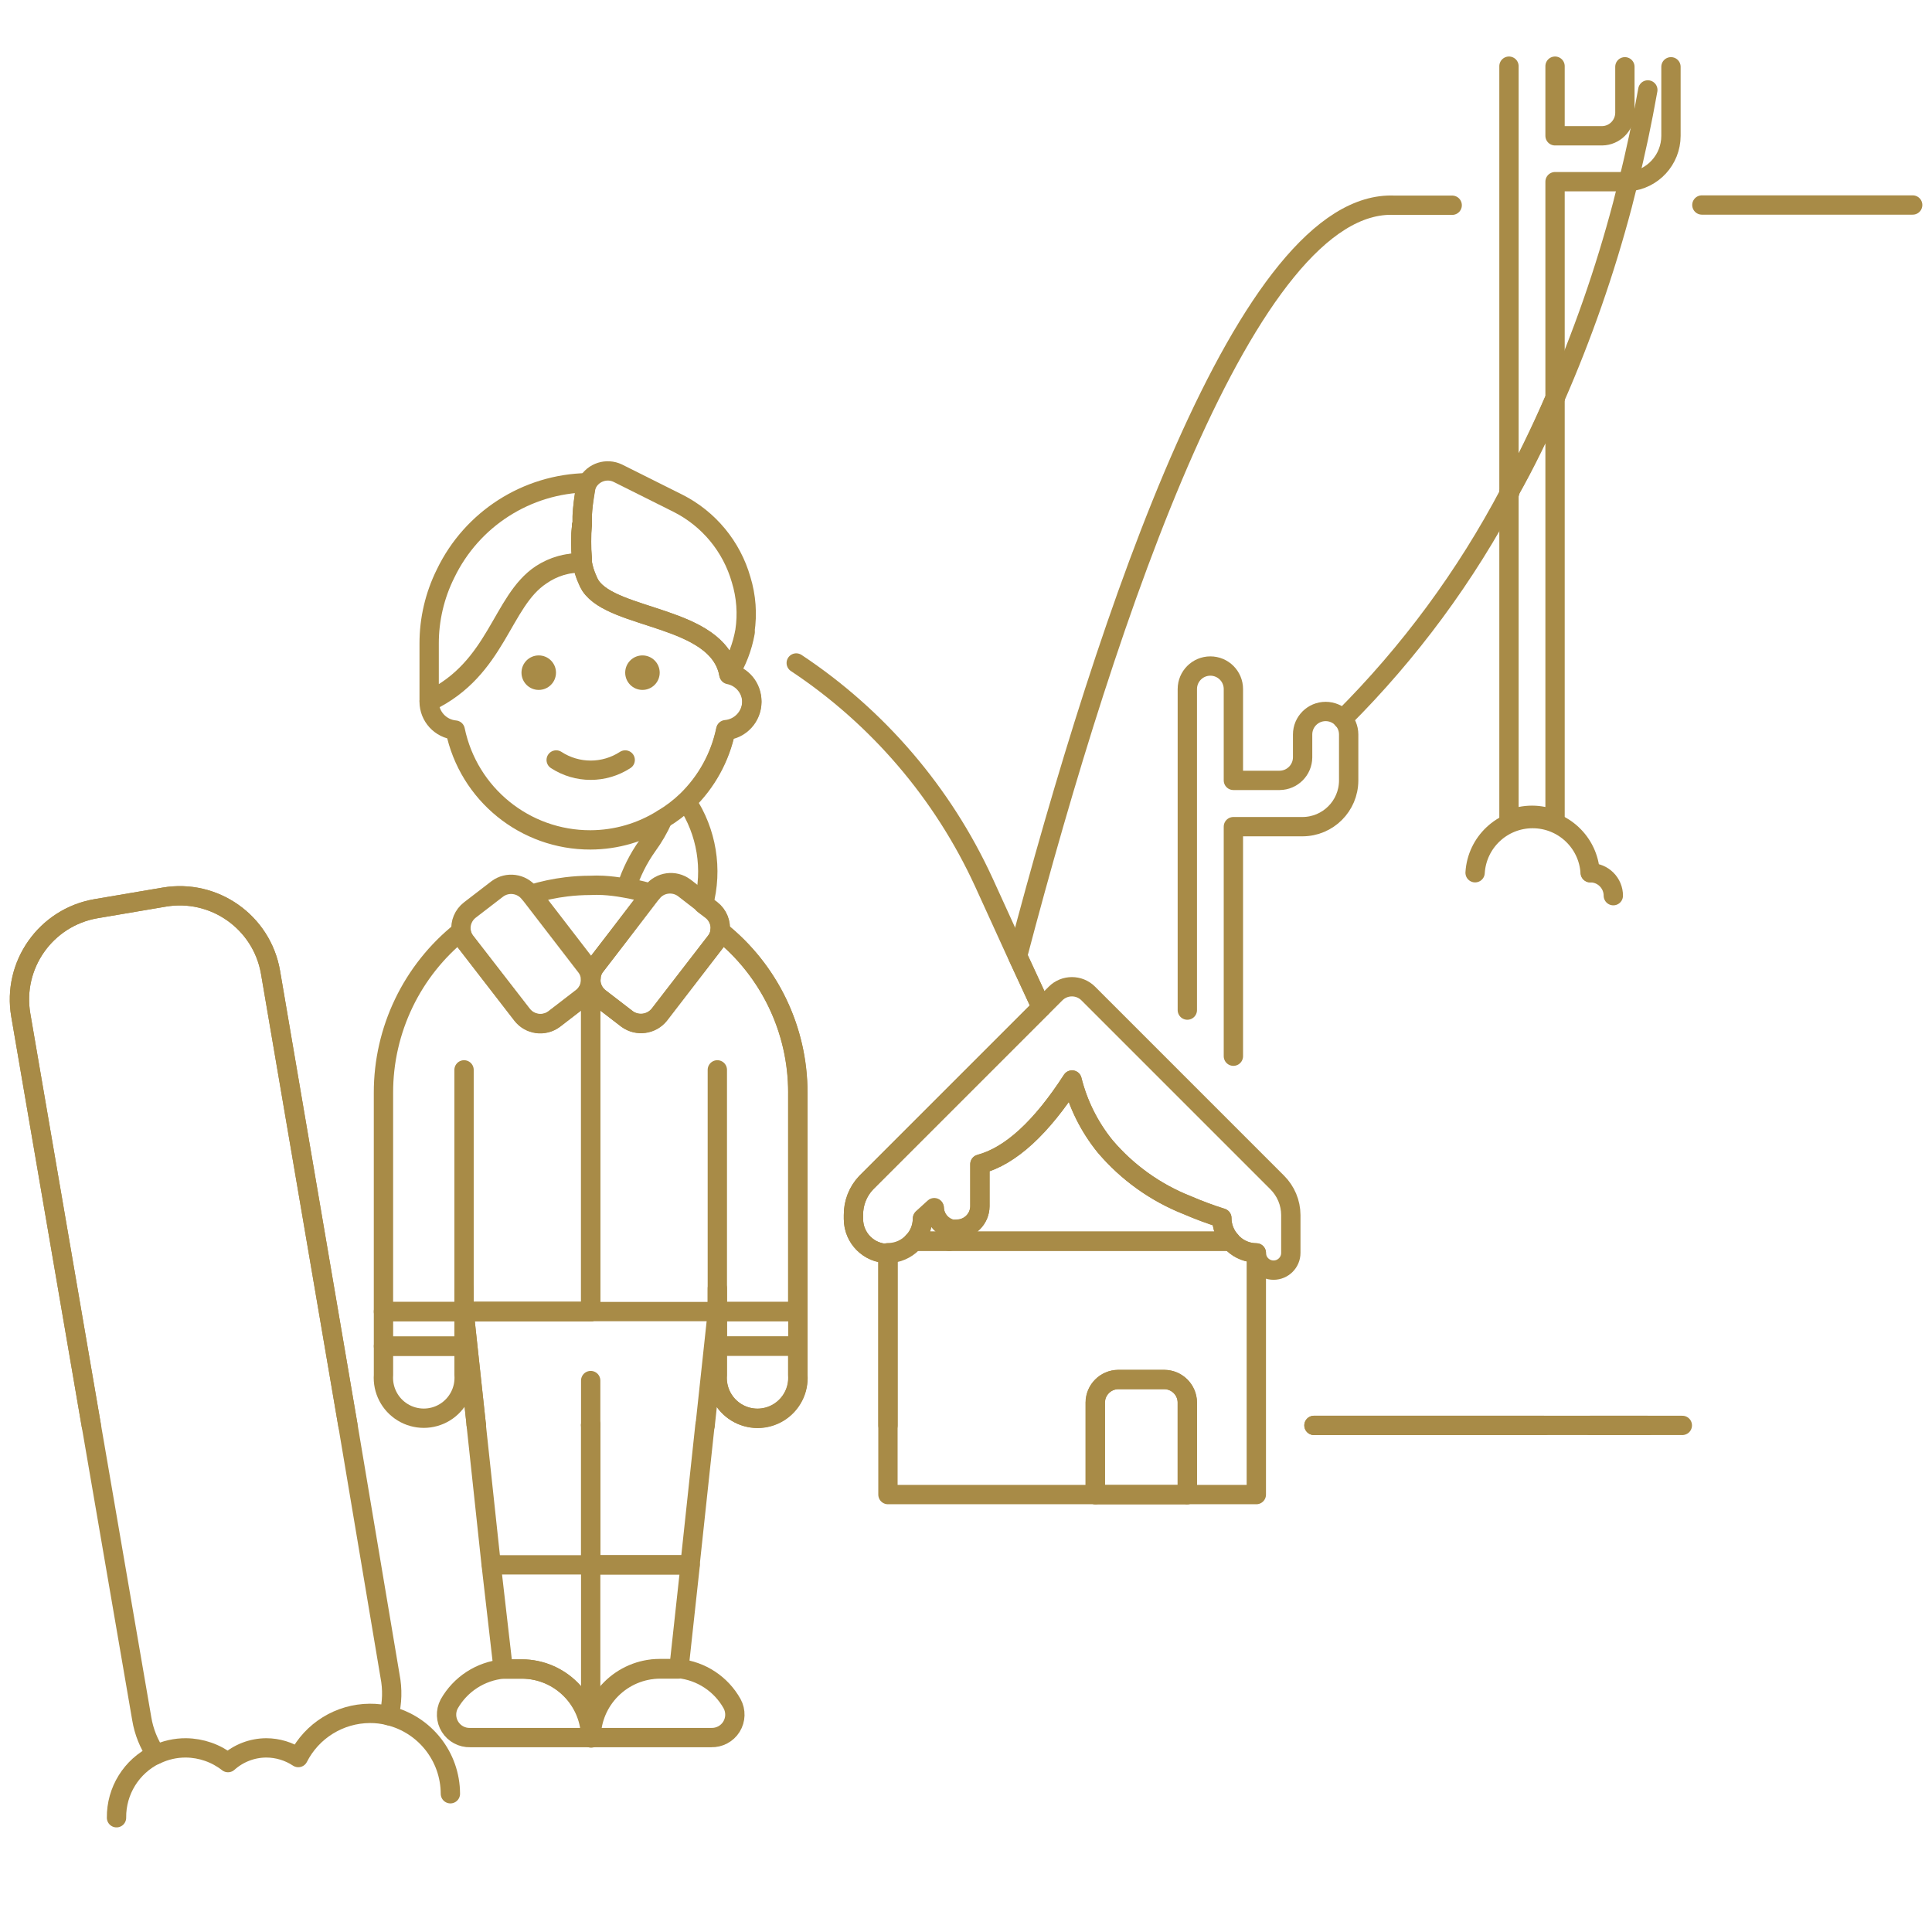 <svg height="100" viewBox="0 0 100 100" width="100" xmlns="http://www.w3.org/2000/svg"><g fill="none" fill-rule="evenodd" transform="translate(1 3)"><g stroke="#a88b47" stroke-linecap="round" stroke-linejoin="round"><path d="m35.498 70.778.632-5.869v3.267c-.056.781.328 1.528.997 1.936.668.408 1.509.408 2.177 0 .668-.408 1.053-1.155.997-1.936v-14.613c.003-3.256-1.48-6.336-4.029-8.363.052-.418-.122-.833-.457-1.089l-.403-.305c.487-1.814.17-3.75-.871-5.314 1.029-.996 1.735-2.278 2.025-3.68.762-.068 1.348-.705 1.35-1.47-.008-.697-.503-1.292-1.187-1.426.417-.665.701-1.405.838-2.178"/><path d="m29.574 64.887h-6.555l.632 5.858"/><path d="m29.574 70.789v-.044"/><path d="m36.271 45.2c-.025.199-.104.387-.229.544l-2.287 2.973-.621.806c-.406.508-1.138.609-1.666.229l-1.416-1.089c-.294-.222-.467-.568-.468-.936-.006-.036-.006-.073 0-.109.013-.227.097-.444.24-.621l1.165-1.514 1.666-2.178.076-.087c.399-.519 1.142-.621 1.666-.229l1.013.784.403.305c.346.262.521.692.457 1.122z"/><path d="m33.309 39.396c-.216.484-.482.944-.795 1.372-.474.665-.841 1.4-1.089 2.178.431.068.857.167 1.274.294l.076-.087c.399-.519 1.142-.621 1.666-.229l1.013.784"/><path d="m29.106 25.916c-.054-.569-.054-1.141 0-1.71-.049.569-.049 1.141 0 1.71z"/><path d="m37.915 33.298c-.003.765-.588 1.402-1.35 1.47-.29 1.402-.996 2.685-2.025 3.68-.373.358-.786.673-1.23.936-1.121.708-2.42 1.085-3.746 1.089-3.388.009-6.314-2.367-7.002-5.684-.762-.068-1.348-.705-1.35-1.47 3.539-1.688 3.724-5.172 5.793-6.533.625-.437 1.372-.666 2.134-.653.051.293.139.578.261.849.045.114.099.223.163.327 1.187 1.786 6.533 1.546 7.154 4.53.7.132 1.205.747 1.198 1.459z"/><path d="m27.788 36.336c1.085.708 2.486.708 3.572 0"/><path d="m37.556 29.672c-.137.773-.422 1.512-.838 2.178-.599-2.984-5.956-2.744-7.154-4.53-.064-.104-.119-.213-.163-.327-.123-.271-.21-.556-.261-.849v-.261c-.049-.569-.049-1.141 0-1.71v-.414c0-.501.098-.991.163-1.416.011-.078.029-.154.054-.229.013-.042.032-.082.054-.12.307-.557.995-.776 1.568-.501l3.114 1.557c1.593.804 2.777 2.237 3.267 3.953.265.863.332 1.775.196 2.668z"/><path d="m29.106 25.916c-.054-.569-.054-1.141 0-1.71-.049.569-.049 1.141 0 1.71z"/><path d="m29.4 21.985c-.023.038-.041.078-.054.12-.025.074-.043.151-.054.229-.076.425-.131.915-.163 1.416v.414c-.054.569-.054 1.141 0 1.71v.261c-.752-.03-1.494.176-2.123.588-2.069 1.372-2.254 4.856-5.793 6.533l0-2.929c-.004-1.262.287-2.507.849-3.637 1.361-2.829 4.201-4.648 7.339-4.704z"/><path d="m29.106 25.916c-.054-.569-.054-1.141 0-1.71-.049.569-.049 1.141 0 1.71z"/></g><path d="m26.885 30.924c-.493 0-.893.4-.893.893s.4.893.893.893.893-.4.893-.893-.4-.893-.893-.893z" fill="#a88b47" fill-rule="nonzero"/><path d="m32.253 30.924c-.493 0-.893.4-.893.893s.4.893.893.893.893-.4.893-.893-.4-.893-.893-.893z" fill="#a88b47" fill-rule="nonzero"/><g stroke="#a88b47" stroke-linecap="round" stroke-linejoin="round"><path d="m29.574 86.937v-8.94"/><path d="m29.574 70.745v-2.287"/><path d="m23.651 70.745-.632-5.858h6.555"/><path d="m29.574 70.745v.044 7.208h5.14l.773-7.208.011-.044"/><path d="m23.651 70.778.773 7.208.621 5.401h.381.599c1.97.006 3.566 1.602 3.572 3.572.006-1.97 1.602-3.566 3.572-3.572h.588.381l.588-5.39h-5.15v-7.219"/><path d="m36.129 64.887v-1.198"/><path d="m29.574 64.887h-6.555v-1.187"/><path d="m35.803 86.937h-6.228c.006-1.97 1.602-3.566 3.572-3.572h.61.381c1.159.122 2.187.8 2.755 1.818.204.375.191.831-.034 1.193-.225.363-.628.576-1.054.56z"/><path d="m29.574 86.937h-6.239c-.42.012-.815-.199-1.039-.555-.224-.356-.243-.803-.05-1.177.579-1.028 1.624-1.707 2.798-1.818h.381.599c1.953.018 3.532 1.597 3.55 3.55z"/><path d="m29.574 77.997h-5.14"/><path d="m18.849 66.684v1.481c-.056.781.328 1.528.997 1.936.668.408 1.509.408 2.177 0 .668-.408 1.053-1.155.997-1.936v-1.481z"/><path d="m40.289 66.673v1.492c.056.781-.328 1.528-.997 1.936-.668.408-1.509.408-2.177 0-.668-.408-1.053-1.155-.997-1.936v-1.492z"/><path d="m40.289 53.562 0 11.324h-10.715v-17.172c.001.368.174.715.468.936l1.416 1.089c.528.38 1.26.279 1.666-.229l.621-.806 2.298-2.973c.125-.157.204-.345.229-.544 2.547 2.031 4.027 5.115 4.018 8.374z"/><path d="m29.106 48.652c.294-.222.467-.568.468-.936v17.172h-10.726l0-11.324c-.006-3.254 1.474-6.334 4.018-8.363.025.199.104.387.229.544l2.918 3.778c.399.519 1.142.621 1.666.229z"/><path d="m29.585 47.606c-.006.036-.006.073 0 .109.006-.036.006-.073 0-.109z"/><path d="m18.849 64.887h4.17v1.786h-4.17z"/><path d="m36.129 64.887h4.17v1.786h-4.17z"/><path d="m23.019 64.887v-12.511"/><path d="m36.129 64.887v-12.511"/><path d="m29.574 47.715v-.109"/><path d="m32.667 43.283-1.666 2.178-1.165 1.514c-.143.177-.226.394-.24.621-.013-.227-.097-.444-.24-.621l-2.842-3.691c.587-.179 1.188-.307 1.797-.381.408-.05.819-.075 1.23-.076.225-.012.45-.012.675 0 .365.021.729.064 1.089.131.461.075.916.184 1.361.327z"/><path d="m29.574 47.715c-.001.368-.174.715-.468.936l-1.416 1.089c-.524.392-1.267.29-1.666-.229l-2.929-3.778c-.125-.157-.204-.345-.229-.544-.052-.418.122-.833.457-1.089l1.416-1.089c.524-.392 1.267-.29 1.666.229l.076.087 2.842 3.691c.143.177.226.394.24.621.007.025.01.05.011.076z"/><path d="m78.944 70.778h-11.934"/><path d="m81.318 70.778h2.984"/><path d="m52.898 49.142-1.23-2.657c4.726-17.956 11.923-39.211 19.513-38.862h2.984"/><path d="m67.01 70.778h11.934 2.385 2.973 1.775"/><path d="m98 7.611h-10.911"/><path d="m3.724 70.778-3.648-21.233c-.447-2.595 1.293-5.061 3.887-5.51l3.528-.599c2.595-.447 5.061 1.293 5.51 3.887l4.007 23.455"/><path d="m40.213 31.316c4.225 2.803 7.584 6.729 9.702 11.335l1.644 3.604.109.229 1.23 2.657-2.537 2.537-6.533 6.533c-.427.453-.662 1.054-.653 1.677v.207c0 .986.8 1.786 1.786 1.786v8.896"/><path d="m19.132 85.804c-.324-.082-.657-.123-.991-.12-1.565.009-2.993.892-3.702 2.287-.491-.325-1.066-.499-1.655-.501-.732.002-1.437.274-1.982.762-.622-.487-1.388-.754-2.178-.762-.535-.003-1.064.116-1.546.348-.377-.557-.63-1.188-.74-1.851l-2.613-15.19-3.648-21.233c-.447-2.595 1.293-5.061 3.887-5.51l3.528-.599c2.595-.447 5.061 1.293 5.51 3.887l4.007 23.455 2.178 12.969c.134.682.115 1.384-.054 2.058z"/><path d="m62.709 61.25h-14.58c0-.207.087-.414.131-.632.09.012.182.012.272 0 .653-.006 1.181-.534 1.187-1.187v-2.178c1.59-.425 3.18-1.895 4.769-4.356.313 1.254.896 2.425 1.71 3.43 1.146 1.351 2.609 2.399 4.258 3.049.584.252 1.18.474 1.786.664-.004.448.163.88.468 1.209z"/><path d="m48.26 60.618c0 .218-.087.425-.131.632h-1.851c.3-.323.467-.746.468-1.187l.61-.555c.015.532.386.988.904 1.111z"/><path d="m83.104.457v2.385c-.006.653-.534 1.181-1.187 1.187h-2.428v-3.604"/><path d="m85.489.457v3.572c-.001 1.236-.946 2.267-2.178 2.374h-3.822v11.205c-.773 1.764-1.568 3.397-2.385 4.878v-22.061"/><path d="m79.489 17.607v21.843c-.76-.334-1.625-.334-2.385 0v-16.965c.849-1.481 1.644-3.114 2.385-4.878z"/><path d="m84.291 1.655c-.294 1.655-.632 3.267-1.013 4.758-.098.403-.207.806-.305 1.209-.902 3.413-2.067 6.752-3.484 9.985"/><path d="m68.491 34.224c3.462-3.453 6.38-7.411 8.657-11.738"/><path d="m62.84 51.668v-11.88h3.582c1.315-.006 2.379-1.07 2.385-2.385v-2.385c0-.659-.534-1.192-1.192-1.192-.659 0-1.192.534-1.192 1.192v1.187c-.006.653-.534 1.181-1.187 1.187h-2.396v-4.726c0-.659-.534-1.192-1.192-1.192-.659 0-1.192.534-1.192 1.192v16.616"/><path d="m62.84 61.381c.323.3.746.467 1.187.468v12.511h-3.572v-4.769c-.006-.653-.534-1.181-1.187-1.187h-2.385c-.653.006-1.181.534-1.187 1.187v4.769h-10.736v-12.522c.509.003.994-.216 1.328-.599h16.42"/><path d="m60.455 74.36h-4.769"/><path d="m60.455 69.591v4.769h-4.769v-4.769c.006-.653.534-1.181 1.187-1.187h2.385c.657-0 1.192.53 1.198 1.187z"/><path d="m62.84 61.381c.323.3.746.467 1.187.468 0 .493.4.893.893.893.493 0 .893-.4.893-.893v-1.96c-.003-.634-.258-1.241-.708-1.688l-2.276-2.276-2.385-2.385-5.118-5.118c-.467-.464-1.221-.464-1.688 0l-.751.751-2.537 2.537-6.533 6.533c-.416.446-.645 1.034-.642 1.644v.207c0 .986.8 1.786 1.786 1.786.981-.012 1.774-.804 1.786-1.786l.61-.555c.025.524.393.968.904 1.089.09.012.182.012.272 0 .653-.006 1.181-.534 1.187-1.187v-2.178c1.59-.425 3.18-1.895 4.769-4.356.313 1.254.896 2.425 1.71 3.43 1.146 1.351 2.609 2.399 4.258 3.049.583.252 1.18.474 1.786.664.001.44.169.864.468 1.187"/><path d="m75.351 42.173c.095-1.575 1.4-2.803 2.978-2.803 1.578 0 2.883 1.228 2.978 2.803"/><path d="m81.318 42.173c.315 0 .617.125.839.348.223.223.348.524.348.839"/><path d="m19.132 85.804c1.862.456 3.174 2.122 3.18 4.04"/><path d="m7.056 87.819c-1.252.604-2.041 1.877-2.025 3.267"/></g></g></svg>